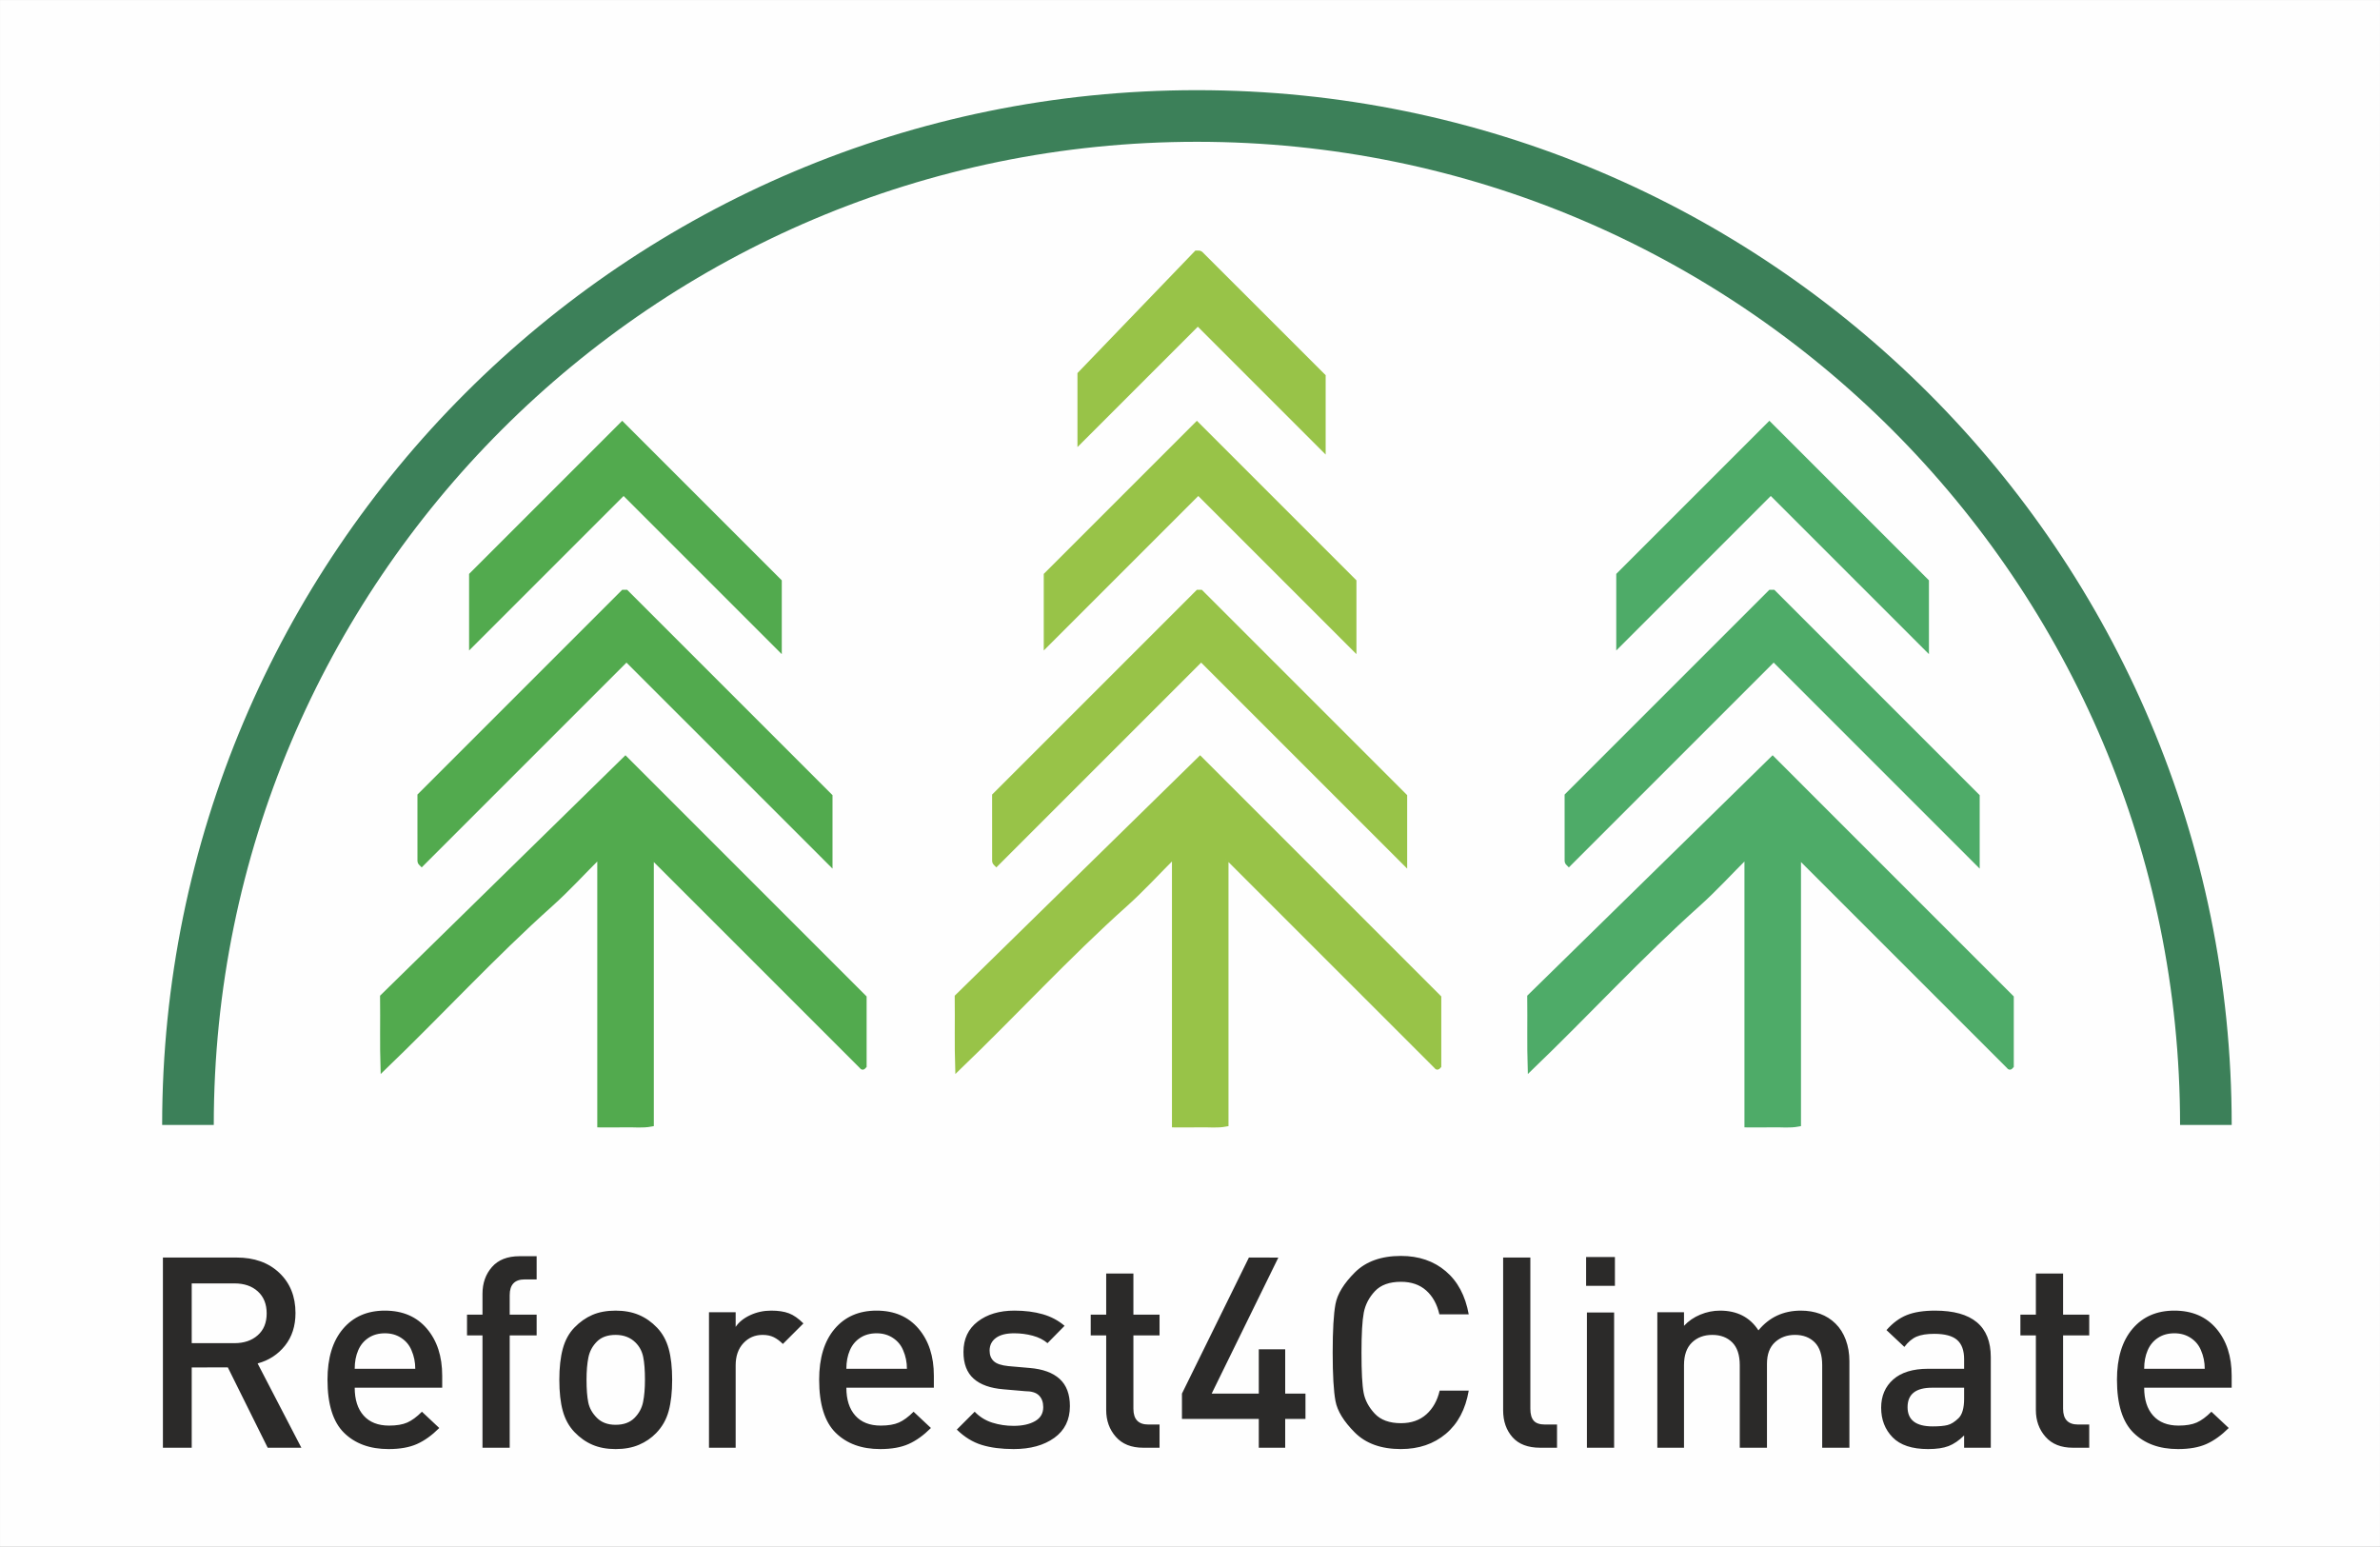 <svg xmlns="http://www.w3.org/2000/svg" xmlns:xlink="http://www.w3.org/1999/xlink" xmlns:xodm="http://www.corel.com/coreldraw/odm/2003" xml:space="preserve" width="9140px" height="5940px" fill-rule="evenodd" clip-rule="evenodd" viewBox="0 0 9088.73 5906.12">
 <rect x="0" y="0" width="9088.73" height="5906.12" fill="#808080" stroke="none"/>
 <g id="Layer_x0020_1">
  <g id="_2293772637488">
   <rect fill="#FEFEFE" stroke="#FEFEFE" stroke-width="3.5" stroke-miterlimit="22.926" x="1.75" y="1.75" width="9085.23" height="5902.62"></rect>
   <g>
    <path fill="#2B2A29" fill-rule="nonzero" d="M1022.3 5528.34l-152.3 -306.81 -137.87 0.17 0 306.64 -110.02 0 0 -726.36 281.16 0c67.92,0 122.42,19.53 163.51,58.58 41.09,39.05 61.63,90.16 61.63,153.32 0,49.58 -13.41,91.17 -40.24,124.8 -26.83,33.61 -61.63,56.19 -104.41,67.74l167.07 321.92 -128.53 0zm-127.18 -627.54l-162.99 0 0 228.2 162.99 0c36.68,0 66.39,-10.02 89.14,-30.23 22.76,-20.03 34.13,-47.87 34.13,-83.36 0,-35.49 -11.2,-63.51 -33.61,-83.88 -22.42,-20.54 -52.3,-30.73 -89.66,-30.73zm459.45 398.33c0,45.5 11.38,80.98 34.12,106.45 22.76,25.47 55.19,38.2 97.29,38.2 28.53,0 51.62,-3.9 69.28,-11.71 17.65,-7.81 36.34,-21.56 56.03,-41.26l66.22 62.14c-27.85,27.84 -56.2,48.22 -85.07,61.12 -28.86,12.91 -65.02,19.36 -108.49,19.36 -71.31,0 -128.02,-20.72 -170.13,-62.14 -42.11,-41.43 -63.16,-109 -63.16,-202.73 0,-82.85 19.7,-147.55 59.09,-194.06 39.38,-46.53 92.7,-69.78 159.94,-69.78 67.91,0 121.39,22.91 160.45,68.76 39.04,45.84 58.57,105.78 58.57,179.8l0 45.85 -334.14 0zm216.99 -142.63c-7.98,-19.69 -21.06,-35.49 -39.05,-47.37 -17.83,-11.88 -38.72,-17.83 -62.32,-17.83 -24.27,0 -45.33,5.78 -62.81,17.32 -17.67,11.54 -30.91,27.51 -39.56,47.88 -8.84,20.37 -13.25,43.8 -13.25,70.29l231.25 0c0,-25.13 -4.75,-48.55 -14.26,-70.29zm374.89 -57.05l0 428.89 -103.92 0 0 -428.89 -59.08 0 0 -79.46 59.08 0 0 -79.46c0,-40.74 12.06,-74.87 36.17,-102.38 24.11,-27.51 59.25,-41.26 105.44,-41.26l65.2 0 0 88.63 -45.84 0c-38.04,0 -57.05,20.04 -57.05,60.1l0 74.37 102.89 0 0 79.46 -102.89 0zm559.28 372.85c-18.34,19.02 -40.25,33.96 -65.71,44.83 -25.47,10.87 -55.18,16.3 -89.14,16.3 -33.28,0 -62.65,-5.43 -88.12,-16.3 -25.47,-10.87 -48.56,-27.16 -69.27,-48.9 -20.72,-21.73 -35.49,-48.56 -44.32,-80.48 -8.83,-31.92 -13.24,-71.65 -13.24,-119.19 0,-46.18 4.41,-85.57 13.24,-118.17 8.83,-32.6 23.6,-59.6 44.32,-80.99 20.71,-21.39 43.63,-37.52 68.76,-48.39 25.13,-10.86 54.67,-16.29 88.63,-16.29 33.28,0 62.82,5.43 88.63,16.29 25.81,10.87 49.07,27.16 69.78,48.9 20.72,21.73 35.49,48.56 44.32,80.48 8.83,31.92 13.24,71.31 13.24,118.17 0,46.86 -4.41,86.59 -13.24,119.19 -8.83,32.6 -24.79,60.78 -47.88,84.55zm-78.44 -345.34c-19.7,-19.7 -45.17,-29.55 -76.41,-29.55 -30.56,0 -54.33,8.49 -71.31,25.47 -16.98,16.98 -27.84,37.19 -32.6,60.62 -4.75,23.43 -7.13,51.78 -7.13,85.06 0,36 2.21,64.86 6.62,86.59 4.42,21.73 15.45,41.43 33.11,59.09 17.66,17.66 41.43,26.49 71.31,26.49 30.56,0 54.5,-8.66 71.82,-25.98 17.32,-17.32 28.36,-37.69 33.11,-61.12 4.76,-23.43 7.13,-51.79 7.13,-85.07 0,-35.99 -2.21,-64.86 -6.62,-86.59 -4.41,-21.73 -14.09,-40.07 -29.03,-55.01zm562.34 5.09c-11.55,-11.54 -23.27,-20.2 -35.15,-25.98 -11.88,-5.77 -25.98,-8.66 -42.28,-8.66 -29.2,0 -53.65,10.53 -73.35,31.59 -19.69,21.22 -29.54,49.41 -29.54,84.89l0 314.45 -101.87 0 0 -517.52 101.87 0 0 56.04c12.23,-18.34 30.73,-33.28 55.52,-44.83 24.79,-11.55 51.44,-17.31 79.97,-17.31 27.16,0 49.75,3.39 67.74,10.18 18,6.79 36.51,19.69 55.53,38.71l-78.44 78.44zm242.45 167.08c0,45.5 11.38,80.98 34.12,106.45 22.76,25.47 55.19,38.2 97.29,38.2 28.53,0 51.62,-3.9 69.28,-11.71 17.65,-7.81 36.34,-21.56 56.03,-41.26l66.22 62.14c-27.85,27.84 -56.2,48.22 -85.07,61.12 -28.86,12.91 -65.02,19.36 -108.49,19.36 -71.31,0 -128.02,-20.72 -170.13,-62.14 -42.11,-41.43 -63.16,-109 -63.16,-202.73 0,-82.85 19.7,-147.55 59.09,-194.06 39.38,-46.53 92.7,-69.78 159.94,-69.78 67.91,0 121.39,22.91 160.45,68.76 39.04,45.84 58.57,105.78 58.57,179.8l0 45.85 -334.14 0zm216.99 -142.63c-7.98,-19.69 -21.06,-35.49 -39.05,-47.37 -17.83,-11.88 -38.72,-17.83 -62.32,-17.83 -24.27,0 -45.33,5.78 -62.81,17.32 -17.67,11.54 -30.91,27.51 -39.56,47.88 -8.84,20.37 -13.25,43.8 -13.25,70.29l231.25 0c0,-25.13 -4.75,-48.55 -14.26,-70.29zm421.75 376.93c-46.86,0 -87.44,-5.26 -121.74,-15.79 -34.3,-10.53 -66.04,-30.05 -95.25,-58.58l68.25 -68.25c19.02,19.7 41.43,33.62 67.24,41.76 25.81,8.16 52.97,12.23 81.5,12.23 33.27,0 60.44,-5.94 81.5,-17.83 21.05,-11.88 31.58,-29.71 31.58,-53.48 0,-19.02 -5.43,-33.96 -16.3,-44.83 -10.87,-10.86 -28.53,-16.29 -52.98,-16.29l-82.51 -7.14c-50.26,-4.07 -88.29,-17.65 -114.1,-40.75 -25.81,-23.08 -38.72,-57.04 -38.72,-101.87 0,-49.57 18.17,-88.28 54.51,-116.13 36.33,-27.84 83.03,-41.76 140.07,-41.76 40.07,0 76.07,4.58 107.99,13.74 31.92,9.17 59.77,23.95 83.54,44.32l-65.2 66.22c-14.95,-12.91 -33.79,-22.41 -56.55,-28.53 -22.74,-6.11 -46.34,-9.17 -70.8,-9.17 -30.56,0 -53.82,5.95 -69.78,17.83 -15.96,11.88 -23.94,28.01 -23.94,48.39 0,16.98 5.27,30.39 15.79,40.24 10.53,9.85 29.04,16.13 55.52,18.85l81.5 7.13c50.26,4.07 88.46,17.99 114.61,41.76 26.15,23.78 39.22,58.41 39.22,103.91 0,52.3 -19.87,92.71 -59.6,121.23 -39.73,28.53 -91.51,42.79 -155.35,42.79zm495.1 -5.09c-45.5,0 -80.48,-13.92 -104.93,-41.94 -24.44,-27.84 -36.67,-61.8 -36.67,-102.05l0 -284.9 -59.09 0 0 -79.46 59.09 0 0 -156.88 103.91 0 0 156.88 99.84 0 0 79.46 -99.84 0 0 279.98c0,40.24 19.01,60.28 57.05,60.28l42.79 0 0 88.63 -62.15 0zm541.97 -110.03l0 110.03 -100.86 0 0 -110.03 -293.39 0 0 -96.77 255.69 -519.56 112.41 0.17 -254.69 519.56 179.98 -0.17 0 -169.11 100.86 0 0 169.11 77.42 0 0 96.77 -77.42 0zm442.12 115.12c-75.39,0 -134.13,-21.05 -176.24,-63.16 -42.1,-42.11 -66.72,-82.18 -73.86,-120.21 -7.12,-38.03 -10.69,-99.84 -10.69,-185.41 0,-84.89 3.57,-146.53 10.69,-184.9 7.14,-38.37 31.76,-78.61 73.86,-120.72 42.11,-42.11 100.85,-63.16 176.24,-63.16 67.92,0 124.79,19.36 170.64,58.07 45.84,38.71 75.21,93.72 88.12,165.03l-112.06 0c-8.83,-38.71 -25.64,-69.1 -50.42,-91.17 -24.79,-22.08 -56.89,-33.11 -96.28,-33.11 -44.14,0 -77.42,12.05 -99.83,36.17 -22.41,24.1 -36.51,51.44 -42.28,82 -5.77,30.57 -8.66,81.16 -8.66,151.79 0,74.03 2.71,125.3 8.15,153.83 5.43,28.52 19.53,55.01 42.28,79.46 22.75,24.45 56.2,36.67 100.34,36.67 39.39,0 71.65,-11.2 96.78,-33.61 25.13,-22.41 42.11,-52.64 50.94,-90.67l111.04 0c-12.23,71.31 -41.43,126.32 -87.61,165.03 -46.18,38.71 -103.23,58.07 -171.15,58.07zm531.78 -5.09c-46.87,0 -82.18,-13.42 -105.95,-40.24 -23.77,-27 -35.66,-61.13 -35.66,-102.56l0 -583.56 103.91 0 0 577.45c0,20.55 4.25,35.66 12.73,45.5 8.49,9.85 22.93,14.78 43.3,14.78l45.85 0 0 88.63 -64.18 0zm175.21 -618.37l0 -110.03 110.02 0 0 110.03 -110.02 0zm3.06 618.37l0 -516.5 103.91 0 0 516.5 -103.91 0zm898.52 0l0 -315.47c0,-38.88 -9.51,-67.74 -28.53,-86.93 -19.01,-19.02 -44.14,-28.53 -75.38,-28.53 -30.57,0 -56.04,9.34 -76.41,28.02 -20.37,18.85 -30.56,46.18 -30.56,82.18l0 320.73 -103.91 0 0 -315.47c0,-38.88 -9.68,-67.74 -28.86,-86.93 -19.19,-19.02 -44.49,-28.53 -76.07,-28.53 -31.58,0 -57.39,9.68 -77.59,29.04 -20.21,19.53 -30.39,48.22 -30.39,86.42l0 315.47 -101.88 0 0 -517.52 101.88 0 0 51.96c16.98,-18.34 37.69,-32.6 62.14,-42.79 24.45,-10.19 49.57,-15.27 75.38,-15.27 65.2,0 114.1,25.12 146.7,75.38 41.43,-50.26 95.42,-75.38 161.98,-75.38 26.48,0 50.93,4.07 73.34,12.22 22.42,8.15 42.12,20.54 59.09,37.35 16.98,16.64 30.05,37.35 39.22,62.14 9.17,24.96 13.76,51.96 13.76,81.16l0 330.75 -103.91 0zm541.96 0l0 -46.86c-19.7,19.35 -39.39,32.77 -59.08,40.41 -19.71,7.64 -45.85,11.54 -78.45,11.54 -61.12,0 -106.29,-14.94 -135.49,-44.82 -29.2,-29.89 -43.8,-67.58 -43.8,-113.08 0,-44.83 15.45,-80.82 46.18,-107.99 30.73,-27.16 75.21,-40.75 133.28,-40.75l137.36 0 0 -36.67c0,-33.28 -8.83,-57.73 -26.66,-73.35 -17.83,-15.62 -47.03,-23.43 -87.44,-23.43 -28.01,0 -50.6,3.57 -67.4,10.69 -16.64,7.14 -32.27,20.21 -46.69,39.23l-68.26 -64.18c23.77,-27.16 49.75,-46.35 77.93,-57.56 28.19,-11.2 64.02,-16.8 107.48,-16.8 141.94,0 212.91,59.25 212.91,177.59l0 346.03 -101.87 0zm0 -229.21l-122.42 0c-62.31,0 -93.55,24.78 -93.55,74.36 0,48.9 31.92,73.35 95.59,73.35 24.79,0 43.8,-1.7 57.05,-5.09 13.41,-3.4 27.33,-12.06 41.77,-25.98 14.43,-13.92 21.56,-38.89 21.56,-74.88l0 -41.76zm415.64 229.21c-45.5,0 -80.48,-13.92 -104.93,-41.94 -24.45,-27.84 -36.67,-61.8 -36.67,-102.05l0 -284.9 -59.09 0 0 -79.46 59.09 0 0 -156.88 103.91 0 0 156.88 99.83 0 0 79.46 -99.83 0 0 279.98c0,40.24 19.01,60.28 57.04,60.28l42.79 0 0 88.63 -62.14 0zm272 -229.21c0,45.5 11.38,80.98 34.12,106.45 22.76,25.47 55.19,38.2 97.29,38.2 28.53,0 51.62,-3.9 69.28,-11.71 17.65,-7.81 36.34,-21.56 56.03,-41.26l66.22 62.14c-27.85,27.84 -56.2,48.22 -85.07,61.12 -28.86,12.91 -65.02,19.36 -108.49,19.36 -71.31,0 -128.02,-20.72 -170.13,-62.14 -42.11,-41.43 -63.16,-109 -63.16,-202.73 0,-82.85 19.7,-147.55 59.09,-194.06 39.38,-46.53 92.7,-69.78 159.94,-69.78 67.91,0 121.39,22.91 160.45,68.76 39.04,45.84 58.57,105.78 58.57,179.8l0 45.85 -334.14 0zm216.99 -142.63c-7.98,-19.69 -21.06,-35.49 -39.05,-47.37 -17.83,-11.88 -38.72,-17.83 -62.32,-17.83 -24.27,0 -45.33,5.78 -62.81,17.32 -17.67,11.54 -30.91,27.51 -39.56,47.88 -8.84,20.37 -13.25,43.8 -13.25,70.29l231.25 0c0,-25.13 -4.75,-48.55 -14.26,-70.29z"></path>
    <path fill="#98C348" fill-rule="nonzero" d="M4485.27 3265.45c-68.26,68.27 -125.11,130.71 -187.72,186.73 -221.29,197.89 -421.82,416.74 -640.12,626.49 -2.99,-90.84 -0.47,-178.38 -1.7,-272.47 306.98,-300.78 617.14,-604.67 927.2,-908.46 302.52,302.56 606.03,606.09 911.18,911.26l0 261.12c-1.96,1.98 -3.41,4.54 -5.06,4.72 -1.36,0.15 -3.06,-2.52 -4.55,-4.03 -265.44,-265.43 -530.86,-530.87 -796.39,-796.21 -0.76,-0.75 -2.96,-0.08 -6.61,-0.08l0 1017.51c-32.75,6.35 -64.51,2.18 -95.83,2.91 -32.06,0.77 -64.16,0.17 -100.4,0.17l0 -1029.66z"></path>
    <path fill="none" fill-rule="nonzero" stroke="#98C348" stroke-width="19.72" stroke-miterlimit="10" d="M4485.28 3265.45c-68.26,68.27 -125.12,130.71 -187.73,186.73 -221.29,197.88 -421.82,416.74 -640.12,626.49 -2.99,-90.84 -0.47,-178.38 -1.69,-272.47 306.97,-300.78 617.14,-604.67 927.2,-908.47 302.52,302.57 606.02,606.1 911.17,911.27l0 261.12c-1.95,1.98 -3.4,4.54 -5.05,4.72 -1.37,0.14 -3.06,-2.52 -4.55,-4.03 -265.44,-265.43 -530.87,-530.88 -796.4,-796.21 -0.76,-0.75 -2.95,-0.09 -6.61,-0.09l0 1017.52c-32.75,6.35 -64.51,2.17 -95.82,2.91 -32.07,0.77 -64.17,0.17 -100.4,0.17l0 -1029.66z"></path>
    <path fill="#98C348" fill-rule="nonzero" d="M4586.95 2516.12c-266.07,266.05 -524,523.98 -782.02,782 -1.51,-1.55 -3.3,-2.88 -4.41,-4.67 -1.04,-1.66 -1.92,-3.72 -1.92,-5.62 -0.11,-84.18 -0.09,-168.37 -0.09,-249.78 259.03,-259 516.66,-516.66 776.29,-776.27l10.51 0 778.53 778.54 0 252.69 -776.89 -776.89z"></path>
    <path fill="none" fill-rule="nonzero" stroke="#98C348" stroke-width="19.72" stroke-miterlimit="10" d="M4586.95 2516.12c-266.07,266.05 -524,523.98 -782.02,782 -1.51,-1.55 -3.29,-2.89 -4.41,-4.68 -1.04,-1.66 -1.92,-3.72 -1.92,-5.62 -0.1,-84.18 -0.08,-168.36 -0.08,-249.77 259.02,-259.01 516.66,-516.66 776.29,-776.27l10.51 0 778.52 778.53 0 252.7 -776.89 -776.89z"></path>
    <path fill="#98C348" fill-rule="nonzero" d="M4575.95 1879.85c-195.99,195.99 -386.21,386.21 -580.22,580.22l0 -264.61c193.11,-193.09 386.25,-386.23 574.92,-574.9 195.54,195.56 393.11,393.12 599.45,599.44l0 253.99c-200.1,-200.07 -395.28,-395.25 -594.15,-594.14z"></path>
    <path fill="none" fill-rule="nonzero" stroke="#98C348" stroke-width="19.72" stroke-miterlimit="10" d="M4575.95 1879.84c-195.98,195.99 -386.2,386.21 -580.21,580.22l0 -264.61c193.1,-193.08 386.25,-386.23 574.92,-574.89 195.54,195.55 393.1,393.11 599.44,599.44l0 253.99c-200.1,-200.08 -395.27,-395.26 -594.15,-594.15z"></path>
    <path fill="#98C348" fill-rule="nonzero" d="M4124.45 1683.23l0 -254.8c148.88,-154.72 297.42,-309.07 444.57,-462.02 4.98,0 7.17,-0.26 9.29,0.06 1.95,0.28 4.38,0.58 5.66,1.84 157.21,156.97 314.29,314.02 468.62,468.28l0 275.19c-161.75,-161.77 -318.02,-318.02 -478.33,-478.35 -149.05,149.05 -297.27,297.26 -449.81,449.8z"></path>
    <path fill="none" fill-rule="nonzero" stroke="#98C348" stroke-width="19.72" stroke-miterlimit="10" d="M4124.45 1683.23l0 -254.81c148.88,-154.71 297.42,-309.07 444.58,-462.01 4.97,0 7.17,-0.27 9.28,0.06 1.96,0.28 4.39,0.58 5.66,1.83 157.21,156.98 314.3,314.02 468.63,468.28l0 275.2c-161.76,-161.78 -318.03,-318.03 -478.34,-478.36 -149.05,149.06 -297.26,297.27 -449.81,449.81z"></path>
    <path fill="#52AA4E" fill-rule="nonzero" d="M2290.75 3265.45c-68.26,68.27 -125.12,130.71 -187.73,186.73 -221.28,197.89 -421.82,416.74 -640.11,626.49 -3,-90.84 -0.48,-178.38 -1.68,-272.47 306.98,-300.78 617.12,-604.67 927.18,-908.46 302.52,302.56 606.03,606.09 911.17,911.26l0 261.12c-1.98,1.98 -3.39,4.54 -5.06,4.72 -1.35,0.15 -3.05,-2.52 -4.54,-4.03 -265.42,-265.43 -530.87,-530.87 -796.4,-796.21 -0.75,-0.75 -2.95,-0.08 -6.61,-0.08l0 1017.51c-32.75,6.35 -64.5,2.18 -95.81,2.91 -32.08,0.77 -64.18,0.17 -100.41,0.17l0 -1029.66z"></path>
    <path fill="none" fill-rule="nonzero" stroke="#52AA4E" stroke-width="19.72" stroke-miterlimit="10" d="M2290.75 3265.45c-68.25,68.27 -125.12,130.71 -187.73,186.73 -221.28,197.88 -421.82,416.74 -640.11,626.49 -3,-90.84 -0.48,-178.38 -1.68,-272.47 306.98,-300.78 617.12,-604.67 927.18,-908.47 302.52,302.57 606.03,606.1 911.18,911.27l0 261.12c-1.99,1.98 -3.4,4.54 -5.06,4.72 -1.36,0.14 -3.06,-2.52 -4.54,-4.03 -265.43,-265.43 -530.88,-530.88 -796.41,-796.21 -0.75,-0.75 -2.95,-0.09 -6.61,-0.09l0 1017.52c-32.75,6.35 -64.5,2.17 -95.81,2.91 -32.08,0.77 -64.18,0.17 -100.41,0.17l0 -1029.66z"></path>
    <path fill="#52AA4E" fill-rule="nonzero" d="M2392.42 2516.12c-266.05,266.05 -523.99,523.98 -782.01,782 -1.5,-1.55 -3.28,-2.88 -4.41,-4.67 -1.03,-1.66 -1.93,-3.72 -1.93,-5.62 -0.09,-84.18 -0.07,-168.37 -0.07,-249.78 259.01,-259 516.64,-516.66 776.29,-776.27l10.49 0c260.06,260.05 517.65,517.63 778.55,778.54l0 252.69c-258.38,-258.36 -517.05,-517.04 -776.91,-776.89z"></path>
    <path fill="none" fill-rule="nonzero" stroke="#52AA4E" stroke-width="19.72" stroke-miterlimit="10" d="M2392.42 2516.12c-266.05,266.05 -523.99,523.98 -782.01,782 -1.5,-1.55 -3.28,-2.89 -4.41,-4.68 -1.03,-1.66 -1.93,-3.72 -1.93,-5.62 -0.09,-84.18 -0.07,-168.36 -0.07,-249.77 259.01,-259.01 516.64,-516.66 776.3,-776.27l10.48 0c260.06,260.04 517.65,517.63 778.55,778.53l0 252.7c-258.38,-258.36 -517.05,-517.04 -776.91,-776.89z"></path>
    <path fill="#52AA4E" fill-rule="nonzero" d="M2381.43 1879.85c-195.97,195.99 -386.21,386.21 -580.2,580.22l0 -264.61 574.9 -574.9c195.54,195.56 393.1,393.12 599.44,599.44l0 253.99c-200.1,-200.07 -395.25,-395.25 -594.14,-594.14z"></path>
    <path fill="none" fill-rule="nonzero" stroke="#52AA4E" stroke-width="19.72" stroke-miterlimit="10" d="M2381.43 1879.84c-195.97,195.99 -386.21,386.21 -580.2,580.22l0 -264.61 574.9 -574.89c195.54,195.55 393.1,393.11 599.45,599.44l0 253.99c-200.1,-200.08 -395.26,-395.26 -594.15,-594.15z"></path>
    <path fill="#4EAB68" fill-rule="nonzero" d="M6671.55 3265.45c-68.27,68.27 -125.13,130.71 -187.75,186.73 -221.26,197.89 -421.81,416.74 -640.09,626.49 -2.99,-90.84 -0.47,-178.38 -1.7,-272.47 306.98,-300.78 617.14,-604.67 927.18,-908.46 302.54,302.56 606.05,606.09 911.18,911.26l0 261.12c-1.96,1.98 -3.39,4.54 -5.04,4.72 -1.36,0.15 -3.08,-2.52 -4.55,-4.03 -265.44,-265.43 -530.86,-530.87 -796.39,-796.21 -0.76,-0.75 -2.98,-0.08 -6.64,-0.08l0 1017.51c-32.72,6.35 -64.5,2.18 -95.81,2.91 -32.05,0.77 -64.15,0.17 -100.39,0.17l0 -1029.66z"></path>
    <path fill="none" fill-rule="nonzero" stroke="#4EAB68" stroke-width="19.72" stroke-miterlimit="10" d="M6671.55 3265.45c-68.27,68.27 -125.13,130.71 -187.74,186.73 -221.27,197.88 -421.82,416.74 -640.1,626.49 -2.98,-90.84 -0.46,-178.38 -1.69,-272.47 306.98,-300.78 617.14,-604.67 927.18,-908.47 302.54,302.57 606.05,606.1 911.17,911.27l0 261.12c-1.96,1.98 -3.38,4.54 -5.04,4.72 -1.35,0.14 -3.07,-2.52 -4.54,-4.03 -265.44,-265.43 -530.87,-530.88 -796.4,-796.21 -0.75,-0.75 -2.97,-0.09 -6.63,-0.09l0 1017.52c-32.73,6.35 -64.5,2.17 -95.81,2.91 -32.06,0.77 -64.16,0.17 -100.4,0.17l0 -1029.66z"></path>
    <path fill="#4EAB68" fill-rule="nonzero" d="M6773.2 2516.12l-781.99 782c-1.51,-1.55 -3.3,-2.88 -4.41,-4.67 -1.03,-1.66 -1.92,-3.72 -1.92,-5.62 -0.11,-84.18 -0.08,-168.37 -0.08,-249.78l776.28 -776.27 10.51 0 778.53 778.54 0 252.69c-258.36,-258.36 -517.04,-517.04 -776.92,-776.89z"></path>
    <path fill="none" fill-rule="nonzero" stroke="#4EAB68" stroke-width="19.72" stroke-miterlimit="10" d="M6773.21 2516.12l-782 782c-1.5,-1.55 -3.29,-2.89 -4.41,-4.68 -1.03,-1.66 -1.91,-3.72 -1.91,-5.62 -0.11,-84.18 -0.09,-168.36 -0.09,-249.77l776.29 -776.27 10.51 0 778.53 778.53 0 252.7c-258.36,-258.36 -517.05,-517.04 -776.92,-776.89z"></path>
    <path fill="#4EAB68" fill-rule="nonzero" d="M6762.21 1879.85c-195.97,195.99 -386.18,386.21 -580.2,580.22l0 -264.61c193.09,-193.09 386.25,-386.23 574.91,-574.9l599.44 599.44 0 253.99 -594.15 -594.14z"></path>
    <path fill="none" fill-rule="nonzero" stroke="#4EAB68" stroke-width="19.72" stroke-miterlimit="10" d="M6762.21 1879.84c-195.96,195.99 -386.17,386.21 -580.19,580.22l0 -264.61c193.08,-193.08 386.25,-386.23 574.9,-574.89l599.44 599.44 0 253.99 -594.15 -594.15z"></path>
    <path fill="none" fill-rule="nonzero" stroke="#3C8059" stroke-width="197.15" stroke-miterlimit="10" d="M717.79 4295.62c0,-2127.96 1725.06,-3853 3853,-3853 2127.96,0 3853.03,1725.04 3853.03,3853"></path>
   </g>
  </g>
 </g>
</svg>